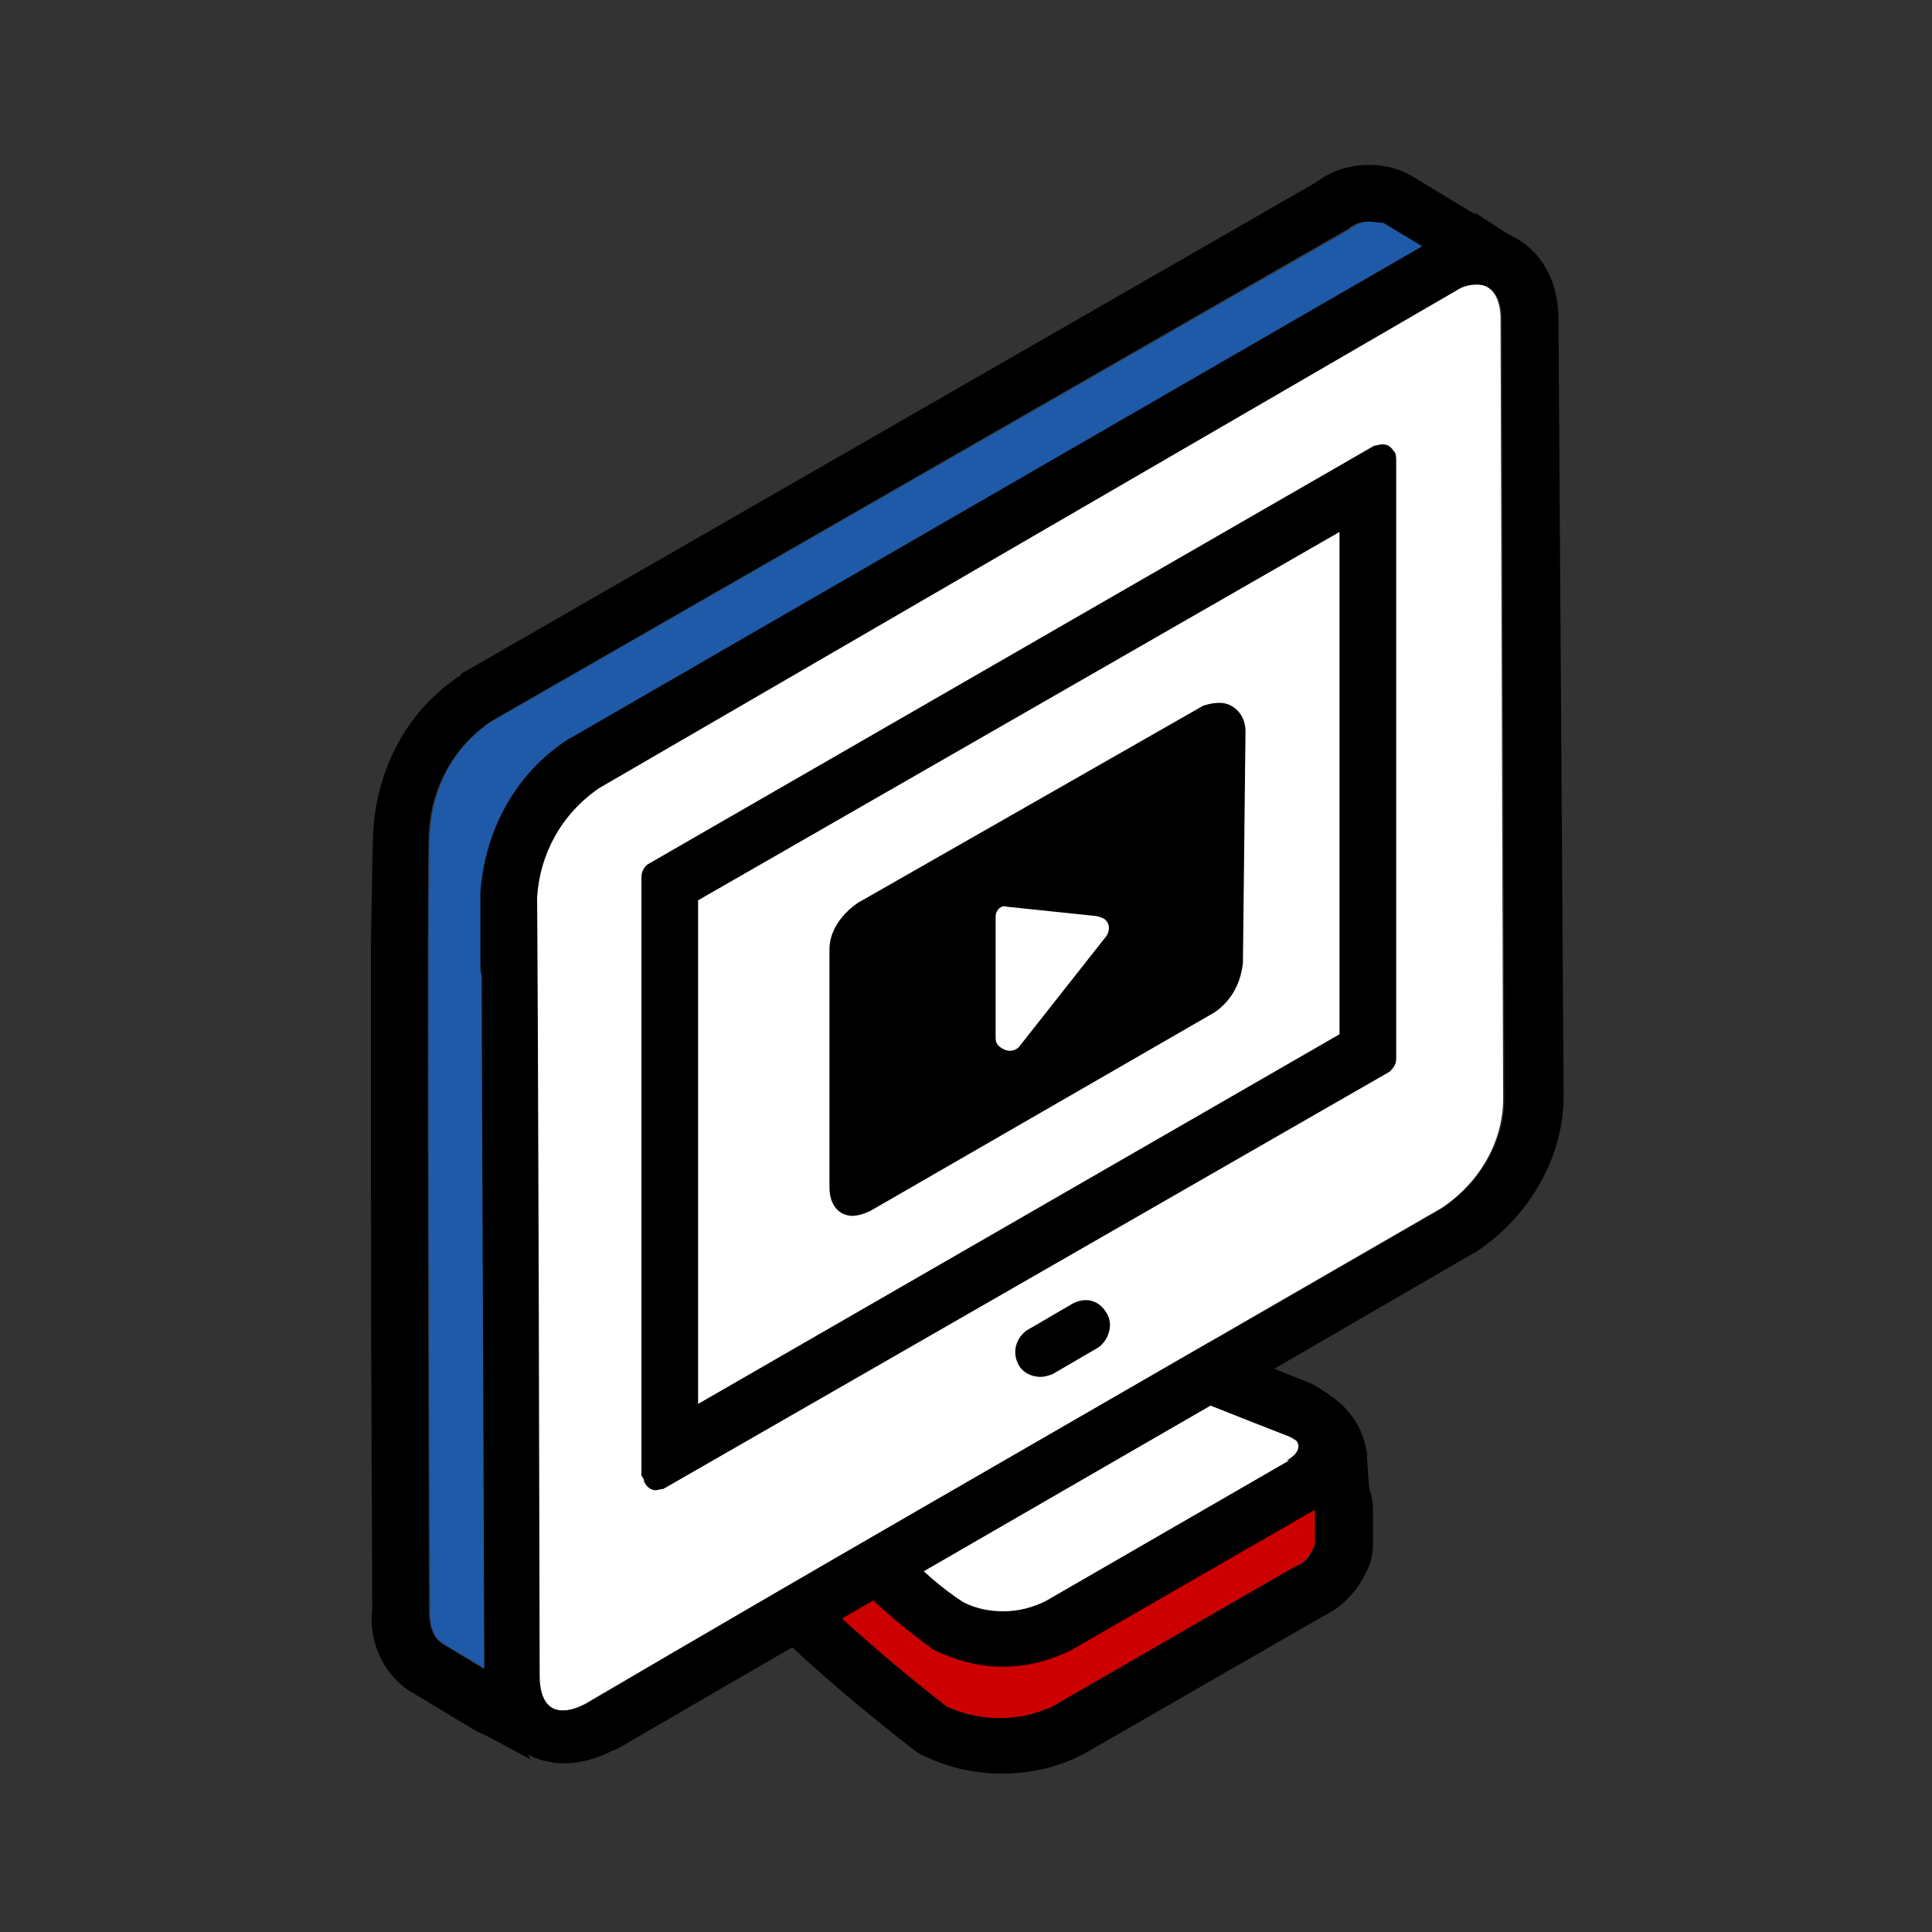 <?xml version="1.0" encoding="utf-8"?>
<!-- Generator: Adobe Illustrator 27.0.1, SVG Export Plug-In . SVG Version: 6.00 Build 0)  -->
<svg version="1.1" id="Layer_1" xmlns="http://www.w3.org/2000/svg" xmlns:xlink="http://www.w3.org/1999/xlink" x="0px" y="0px"
	 viewBox="0 0 150 150" style="enable-background:new 0 0 150 150;" xml:space="preserve">
<rect x="0" y="0" width="150" height="150" fill="#333333" stroke="none"/>
<style type="text/css">
	.st0{fill:none;}
	.st1{fill:#1E5AA8;}
	.st2{fill:#FFFFFF;}
	.st3{fill:#CC0000;}
</style>
<rect x="0.1" y="0.3" class="st0" width="149.9" height="149.9"/>
<g>
	<g>
		<path id="Path_28_00000132049982941960369570000009150432459209278910_" class="st1" d="M33.4,125.2c0,1,0.2,1.9,1,2.4l4.8,2.9
			c0-0.5,0-17.7-0.2-61c0.2-4.4,2.4-8.5,6.3-10.6l66.5-38.5c0.2,0,0.2-0.2,0.5-0.2l-4.8-2.9c-1-0.2-1.9-0.2-2.7,0.5L38.2,56
			c-2.9,1.9-4.6,5.1-4.8,8.5l0,0C33.1,64.5,33.4,125,33.4,125.2z"/>
		<path id="Path_28_00000004534223770071511470000013287327427747351959_" d="M106.3,17.2c0.3,0,0.7,0.1,1.1,0.1l4.8,2.9
			c-0.2,0-0.2,0.2-0.5,0.2L45.2,58.9c-3.9,2.2-6,6.3-6.3,10.6c0.2,43.3,0.2,60.5,0.2,61l-4.8-2.9c-0.7-0.5-1-1.4-1-2.4
			c0-0.3-0.2-60.7,0-60.7c0.2-3.4,1.9-6.5,4.8-8.5l66.5-38.2C105.2,17.3,105.8,17.2,106.3,17.2 M106.3,12.8c-1.6,0-3,0.5-4.2,1.4
			L36,52.2c-0.1,0-0.2,0.1-0.2,0.2c-4,2.6-6.4,6.9-6.8,11.8l0,0c-0.1,1.5-0.1,4.1-0.2,8.9c0,5.2,0,12.1,0,19.2
			c0,14.2,0.1,29.2,0.1,32.4l0,0.2c-0.3,2.5,0.8,5,2.9,6.4c0.1,0,0.1,0.1,0.2,0.1l4.8,2.9c0.7,0.4,1.5,0.6,2.2,0.6
			c0.7,0,1.5-0.2,2.1-0.6c1.4-0.8,2.2-2.2,2.2-3.8c0-0.7,0-18.1-0.2-60.8c0.2-3,1.7-5.6,4.1-7l66.2-38.2c0.3-0.1,0.5-0.2,0.8-0.4
			c1-0.6,1.8-1.5,2.1-2.7c0.5-1.9-0.3-3.9-2-4.9l-4.8-2.9c-0.4-0.2-0.8-0.4-1.2-0.5C107.7,12.9,107,12.8,106.3,12.8L106.3,12.8z"/>
	</g>
	<g>
		<path id="Path_29_00000036228936142227982460000012998165751527880604_" class="st2" d="M81.8,125.9
			c19.8-11.6,18.9-10.9,19.6-11.6c1-1,0.2-1.9-1-2.7c-0.5-0.2,0.5,0.2-8.5-3.4l-23.5,13.5c1.5,1.5,3.1,2.9,4.8,4.1
			C76.2,127.1,79.1,127.1,81.8,125.9z"/>
		<path id="Path_29_00000145056352770970642950000012496296929442780343_" d="M91.9,108.3c9,3.6,8,3.1,8.5,3.4
			c1.2,0.7,1.9,1.7,1,2.7c-0.7,0.7,0.2,0-19.6,11.6c-1.3,0.6-2.7,0.9-4.1,0.9s-2.9-0.3-4.3-0.9c-1.7-1.2-3.4-2.7-4.8-4.1L91.9,108.3
			 M91.9,103.9c-0.8,0-1.5,0.2-2.2,0.6L66.3,118c-1.2,0.7-2,1.9-2.1,3.2c-0.2,1.3,0.3,2.7,1.2,3.6c1.7,1.7,3.5,3.3,5.4,4.6
			c0.3,0.2,0.6,0.4,0.9,0.5c2,0.8,4,1.2,6,1.2c2.1,0,4.1-0.4,5.9-1.3c0.1-0.1,0.3-0.1,0.4-0.2c6.9-4.1,11.3-6.6,14.1-8.2
			c5.5-3.2,5.5-3.2,6.3-4c1.3-1.3,1.9-3,1.7-4.7c-0.2-1.3-0.9-3.3-3.5-4.8c-0.1-0.1-0.2-0.1-0.3-0.2c-0.3-0.2-0.3-0.2-0.8-0.4
			c-0.5-0.2-2-0.8-8-3.2C93,104,92.5,103.9,91.9,103.9L91.9,103.9z"/>
	</g>
	<g>
		<path id="Path_30_00000075130011477395032190000003947427284903283351_" class="st3" d="M64.1,124.5c3.1,2.9,6.3,5.6,9.4,8
			c2.7,1.2,5.6,1.2,8.2,0l18.9-10.9c0.7-0.2,1.2-1,1.5-1.7v-2.7l-18.9,10.9l0,0c-3.4,1.7-7.3,1.7-10.6,0c-2.2-1.5-4.1-3.1-6-5.1
			L64.1,124.5z"/>
		<path id="Path_30_00000097458413998644279120000015524690221855040917_" d="M102.1,117.2v2.7c-0.2,0.7-0.7,1.5-1.5,1.7l-18.9,10.9
			c-1.3,0.6-2.7,0.9-4.1,0.9c-1.4,0-2.8-0.3-4.1-0.9c-3.1-2.4-6.3-5.1-9.4-8l2.4-1.5c1.9,1.9,3.9,3.6,6,5.1c1.7,0.8,3.5,1.3,5.3,1.3
			c1.8,0,3.6-0.4,5.3-1.3L102.1,117.2 M102.1,112.9c-0.8,0-1.5,0.2-2.2,0.6l-18.7,10.8c-1,0.5-2.1,0.8-3.3,0.8
			c-1.1,0-2.1-0.2-3.1-0.7c-1.7-1.1-3.3-2.5-5.1-4.4c-0.8-0.8-2-1.3-3.1-1.3c-0.8,0-1.5,0.2-2.2,0.6l-2.4,1.5
			c-1.2,0.7-2,1.9-2.1,3.3c-0.1,1.4,0.4,2.7,1.4,3.6c3.2,3,6.5,5.7,9.7,8.2c0.3,0.2,0.6,0.4,0.9,0.5c1.9,0.9,3.9,1.3,5.9,1.3
			c2,0,4-0.4,5.9-1.3c0.1-0.1,0.3-0.1,0.4-0.2l18.6-10.7c1.7-0.8,3-2.3,3.7-4.2c0.1-0.4,0.2-0.9,0.2-1.4v-2.7c0-1.6-0.8-3-2.2-3.8
			C103.6,113,102.8,112.9,102.1,112.9L102.1,112.9z"/>
	</g>
	<path id="Path_31_00000041256511659042188760000008785092842114214058_" class="st2" d="M41.6,69.6L41.6,69.6
		c0,24.2,0-44.3,0.2,60.5c0,2.4,1.2,3.4,3.6,2.2c16.9-9.9,31.7-18.4,66.5-38.5c2.9-1.9,4.8-5.1,4.8-8.5l-0.2-60.5
		c0-2.7-1.7-3.4-3.6-2.2L46.4,61.1C43.5,63,41.8,66.2,41.6,69.6z"/>
	<path id="Path_31_00000017501107230250611240000007730154300276864649_" d="M114.7,22.1c1.1,0,1.9,0.9,1.9,2.7l0.2,60.5
		c0,3.4-1.9,6.5-4.8,8.5c-34.8,20.1-49.6,28.5-66.5,38.5c-0.7,0.4-1.3,0.5-1.8,0.5c-1.2,0-1.8-1-1.8-2.7c-0.1-50-0.2-60.5-0.2-60.5
		c0,0,0,5.7,0,5.7c0,0,0-1.4,0-5.6c0.2-3.4,1.9-6.5,4.8-8.5L113,22.6C113.6,22.2,114.1,22.1,114.7,22.1 M50.9,115.7
		c0.2,0,0.4-0.1,0.6-0.1l56.4-32.4c0.2-0.2,0.5-0.5,0.5-1V35.7c0-0.2,0-0.5-0.2-0.7c-0.3-0.4-0.5-0.5-0.9-0.5
		c-0.2,0-0.4,0.1-0.6,0.1L50.3,67.1c-0.3,0.2-0.5,0.6-0.5,1v46.4c0,0.2,0.2,0.2,0.2,0.5C50.2,115.5,50.6,115.7,50.9,115.7
		 M114.7,17.7c-1.3,0-2.7,0.4-3.9,1.2L44.3,57.3c-0.1,0-0.2,0.1-0.2,0.1c-4,2.6-6.4,6.9-6.8,11.8c0,0.1,0,0.2,0,0.3l0,4.4l0,0.9
		c0,0.4,0,0.7,0.1,1c0,7.3,0.1,22.6,0.2,54.1c0,4.8,3.2,7,6.2,7c1.2,0,2.4-0.3,3.8-1c0.1,0,0.2-0.1,0.3-0.1
		c13.9-8.1,26.6-15.4,49.6-28.7l16.9-9.8c0.1,0,0.2-0.1,0.2-0.1c4.2-2.8,6.8-7.4,6.8-12.1L121,24.8C121,20.1,117.8,17.7,114.7,17.7
		L114.7,17.7z M54.2,69.9L104,41.3v39L54.2,109V69.9L54.2,69.9z"/>
	<polygon points="114.5,16.5 117.9,18.7 115.2,18.4 	"/>
	<polygon points="36.9,134.3 41.2,136.6 39.7,133.9 	"/>
	<path d="M106.1,112.7l0.3,4.3c0,0-1.8-1.1-1.6-1.3C105,115.5,106.1,112.7,106.1,112.7z"/>
	<path d="M100.4,111.6c0,0,1.2,0.8-0.5,1.8c0,0,2.5-0.1,2.5-0.2c0-0.1-0.7-2.1-0.7-2.1L100.4,111.6z"/>
	<path id="Path_33" d="M96.7,56.8c0-0.9-0.4-1.6-1.1-2c-0.7-0.4-1.6-0.2-2.2,0L66.6,70.1c-1.3,0.9-2.2,2.2-2.2,3.6v18.5
		c0,1.1,0.5,2.1,1.7,2.2c0.4,0,0.9-0.1,1.5-0.4l26.7-15.4c1.3-0.9,2-2.2,2.2-3.8L96.7,56.8z M85.8,72.8l-6.7,8.5
		c-0.2,0.2-0.6,0.4-1.1,0.2c-0.4-0.2-0.7-0.4-0.7-0.9v-9.3c0-0.3,0-0.4,0.2-0.7c0.2-0.2,0.4-0.3,0.7-0.2l6.7,0.7
		c0.3,0,0.9,0.2,1,0.4C86.3,72,86,72.6,85.8,72.8z"/>
	<path d="M86,102.1c-0.5-1-1.5-1.5-2.7-0.9l-3.6,2.1c-0.8,0.6-1.1,1.6-0.7,2.5c0.3,0.7,1,1.1,1.8,1.1c0.3,0,0.6-0.1,0.9-0.2l3.6-2.1
		C86.1,104,86.4,102.9,86,102.1z"/>
</g>
</svg>
